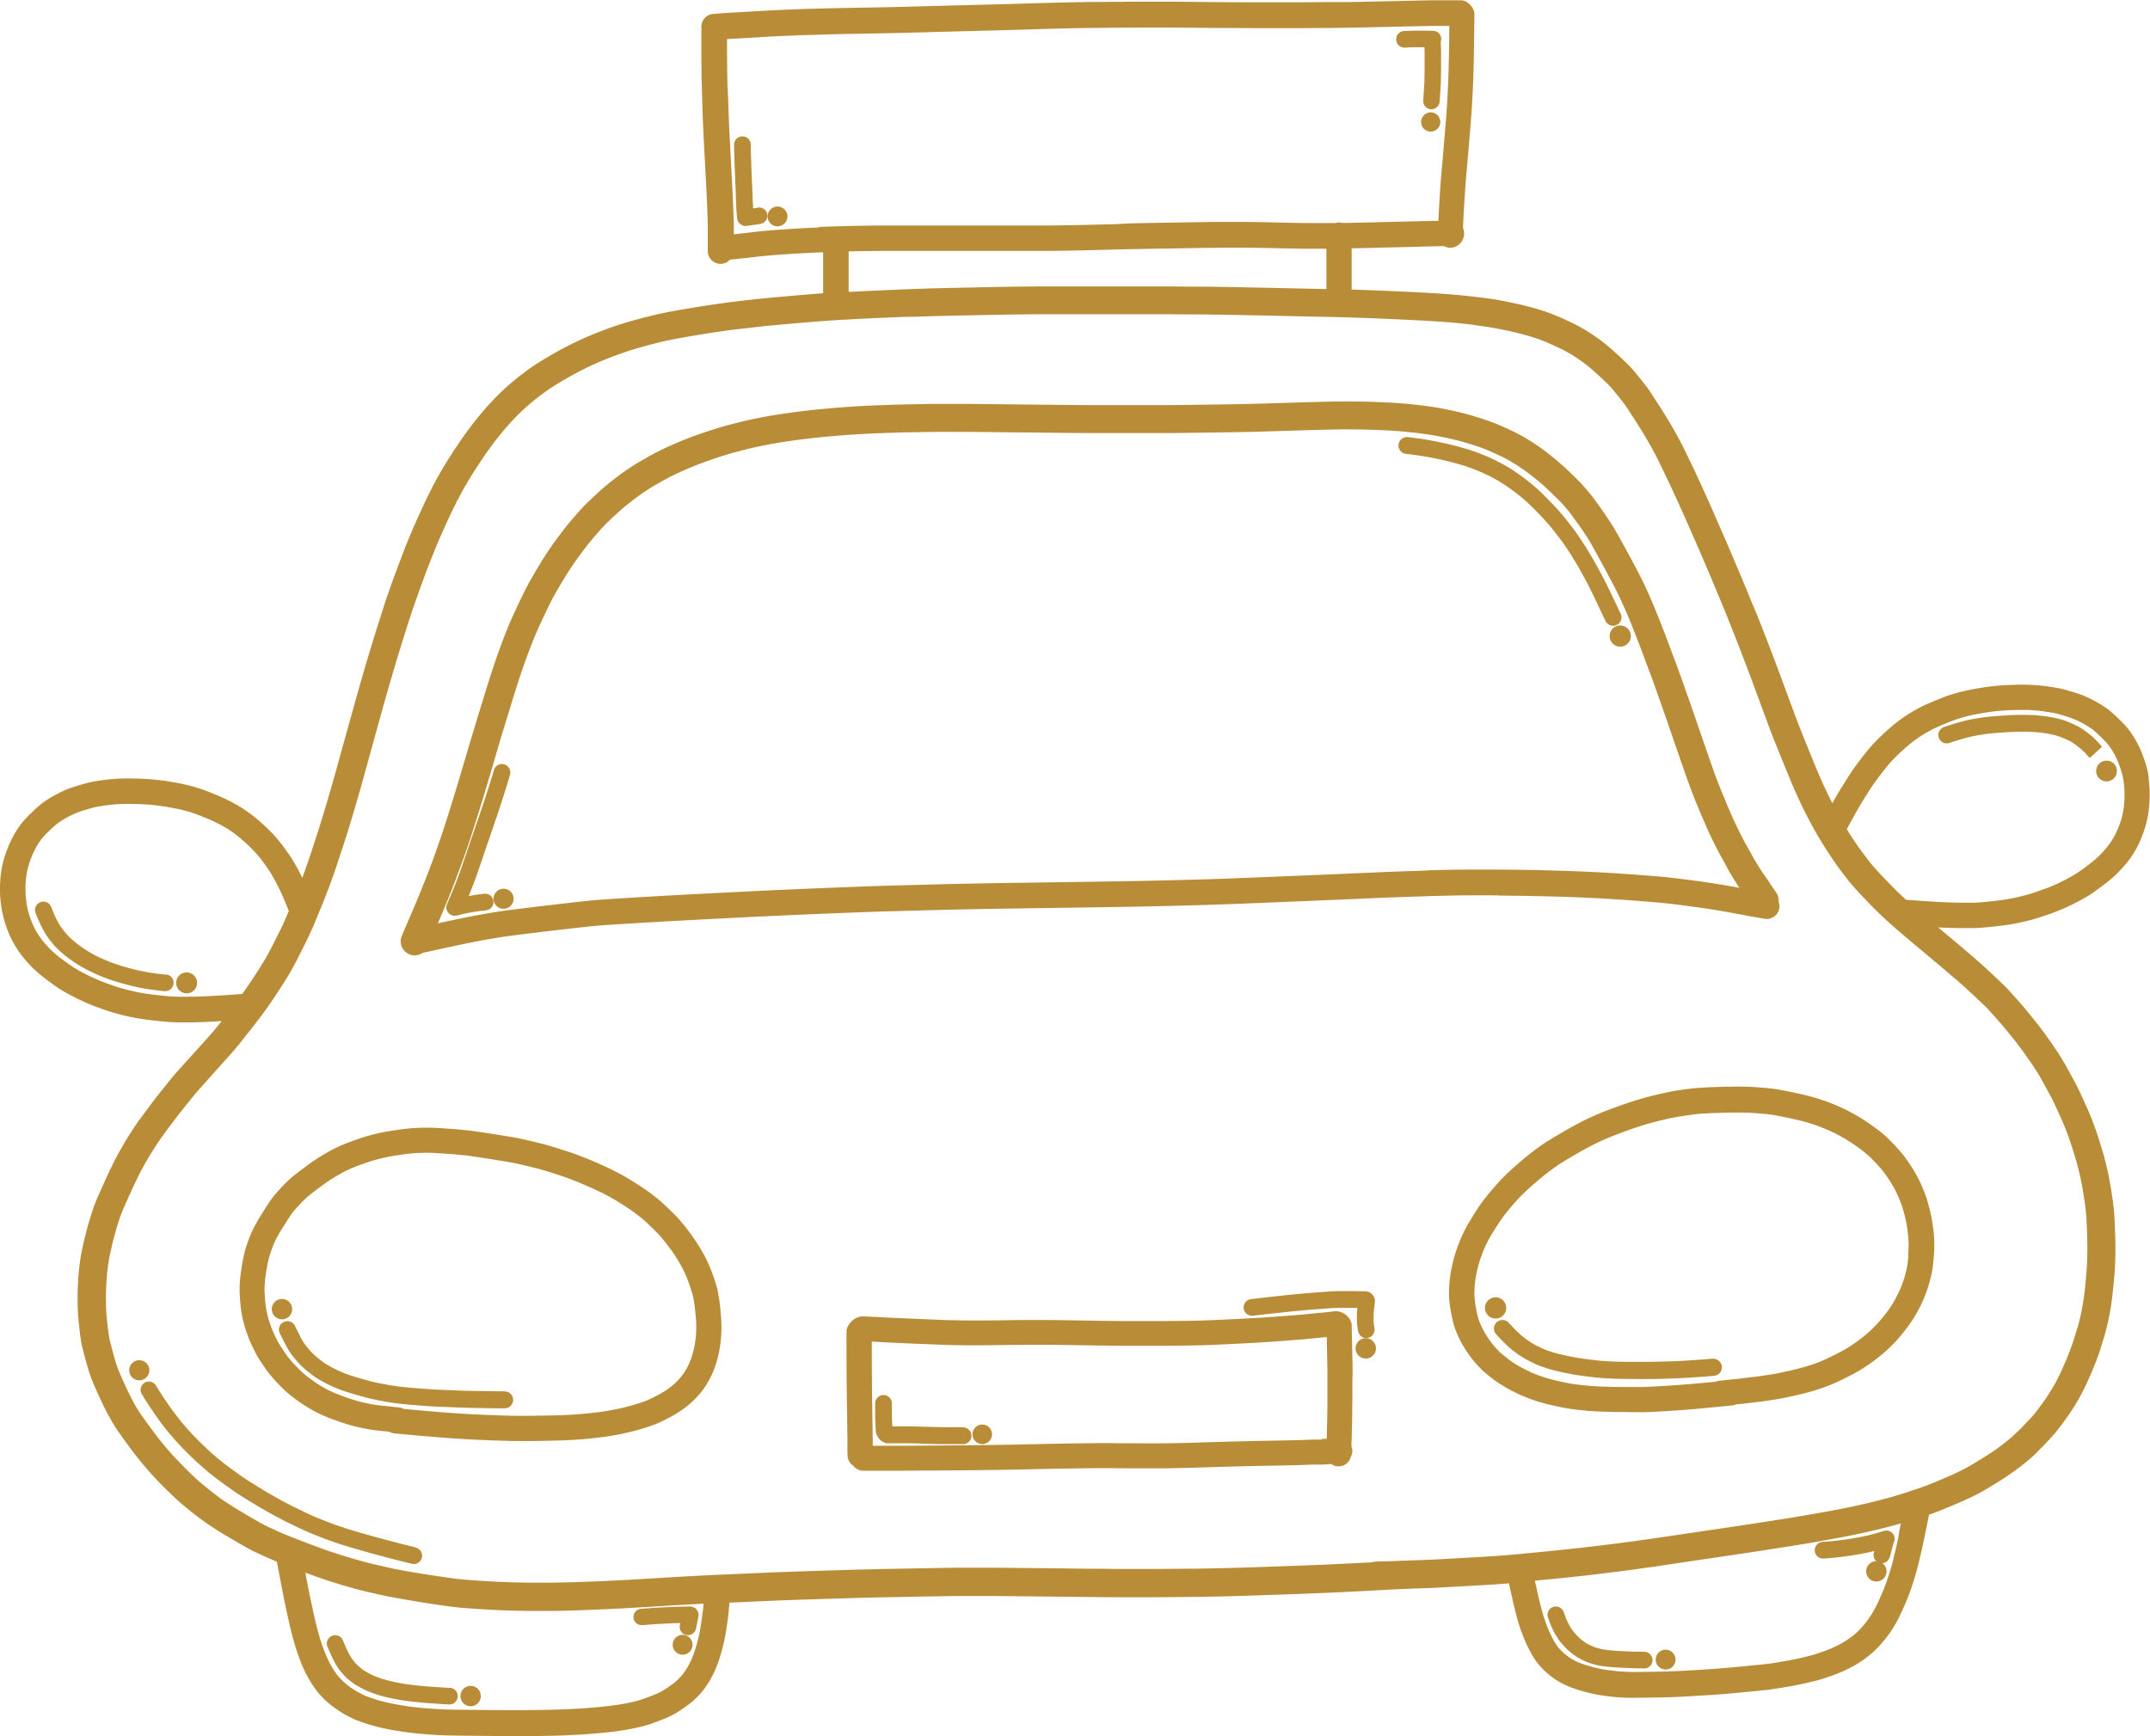 <?xml version="1.0" encoding="UTF-8"?> <svg xmlns="http://www.w3.org/2000/svg" xmlns:xlink="http://www.w3.org/1999/xlink" id="Group_217433" data-name="Group 217433" width="105.511" height="85.215" viewBox="0 0 105.511 85.215"><defs><clipPath id="clip-path"><rect id="Rectangle_170461" data-name="Rectangle 170461" width="105.511" height="85.215" fill="#b98d37"></rect></clipPath></defs><g id="Group_217433-2" data-name="Group 217433" clip-path="url(#clip-path)"><path id="Path_106675" data-name="Path 106675" d="M233.713,326.558q0-.277-.009-.616t-.021-.99q-.014-.642-.015-.728a.807.807,0,0,0-.84-.635l-.348.042-.44.041-.264.027-.346.034q-.233.022-.554.048l-.513.041-.467.034-.777.052c-.333.021-.832.048-1.485.079s-1.092.049-1.312.056-.543.012-.973.018-.979.01-1.642.009-1.116,0-1.355,0l-1.013-.014-.983-.016-.88-.013q-.556-.008-.859-.009t-.9,0q-.592,0-.844.008l-.577.009q-.329,0-.747.007c-.278,0-.6,0-.957-.005s-.611-.009-.757-.013l-2.233-.092-.553-.026c-.239-.011-.389-.019-.451-.023s-.135-.009-.21-.012l-.736-.034a.878.878,0,0,0-.775.694c0,.036-.005.084,0,.983q0,.88.007,1.472t.01,1q.006.408.011.7t.01.684c0,.3,0,.38.006.41s0,.126,0,.317v.04q0,.359.006.52a.62.62,0,0,0,.289.52.608.608,0,0,0,.482.238h0c.1,0,.231,0,.4,0s.361,0,.546,0h.1l.8,0,1.012-.008.584,0,1.058-.009,1.318-.012.819-.011.657-.011,1.5-.032q.527-.012,1.54-.028t1.366-.016q.357,0,.74.005t1.15.005c.505,0,.894,0,1.164,0s.537-.008.8-.014.53-.013.8-.021l.641-.02.9-.026,1.012-.026.75-.016,1.454-.028.433-.012.322-.012.213-.009c.057,0,.116,0,.171,0h.158l.126,0,.246-.015.191-.013a.611.611,0,0,0,.332.115h.026a.615.615,0,0,0,.6-.473.585.585,0,0,0,.031-.5c0-.024,0-.047,0-.072,0-.157.009-.291.012-.4l.012-.521q.009-.357.012-.589c0-.155,0-.385.006-.693s0-.569,0-.786Zm-1.517,3.33-.088,0h-.138c-.075,0-.147,0-.222,0l-.219.009-.311.012c-.129,0-.268.008-.416.011l-1.452.028-.755.016-1.017.026-.909.026-.636.02q-.4.013-.788.021t-.789.013c-.266,0-.648.005-1.149,0s-.879,0-1.135-.005-.513-.005-.756-.005-.7.006-1.385.016-1.2.019-1.549.028l-1.5.032-.651.011-.814.011-1.315.012-1.062.009-.58.005-1.011.008q-.624,0-.895,0l-.489,0c0-.026,0-.049,0-.077v-.04c0-.194,0-.284-.005-.331h0q0-.026-.005-.394-.005-.4-.01-.69t-.011-.7q-.006-.405-.01-1t-.007-1.468c0-.167,0-.3,0-.414l.219.01.175.01q.1.007.481.025l.555.026.573.026,1.68.067q.222.007.777.014t.979,0q.424,0,.759-.007l.581-.009q.247,0,.829-.008c.389,0,.682,0,.883,0s.482,0,.846.009l.878.013.985.016,1.02.013q.362,0,1.366,0h.133c.609,0,1.122,0,1.528-.009q.656-.01.989-.018c.231-.006.68-.025,1.336-.057s1.167-.058,1.507-.08l.784-.053.472-.035.521-.041q.329-.027.568-.05c.162-.015.285-.027.365-.036l.247-.025.294-.027,0,.106q.015.649.021.985t.009.6l0,.594q0,.319,0,.77t-.006.681q0,.228-.012.579l-.012.519c0,.049,0,.1,0,.16l-.04,0-.219.013" transform="translate(-167.334 -259.226)" fill="#b98d37"></path><path id="Path_106676" data-name="Path 106676" d="M381.255,275.038a7.492,7.492,0,0,0-.161-.852c-.071-.282-.131-.491-.184-.639s-.107-.286-.17-.434-.127-.288-.189-.411-.147-.275-.249-.443-.205-.327-.3-.462-.183-.251-.259-.344-.2-.237-.377-.423-.3-.311-.377-.384-.162-.144-.262-.226-.254-.2-.464-.349-.435-.3-.668-.437-.472-.267-.707-.379-.458-.207-.678-.292-.449-.163-.684-.236-.59-.161-1.059-.262-.795-.162-1-.189-.5-.054-.874-.083c-.4-.031-.941-.037-1.667-.019s-1.27.052-1.66.1-.722.1-1.021.164-.664.145-1.071.255-.869.258-1.363.437-.854.318-1.092.424-.449.2-.664.31-.521.271-.913.5-.677.4-.868.522-.395.271-.616.437-.475.373-.754.615-.5.446-.664.609-.339.353-.526.569-.352.417-.5.607-.313.437-.5.738-.324.529-.406.691-.147.3-.205.429-.134.327-.221.574a6.809,6.809,0,0,0-.234.85,6.231,6.231,0,0,0-.125.843,5.9,5.9,0,0,0-.013.649,5.69,5.69,0,0,0,.1.765,5.336,5.336,0,0,0,.171.72,5.033,5.033,0,0,0,.239.566,5.186,5.186,0,0,0,.415.7,5.09,5.09,0,0,0,.469.593c.138.146.232.241.3.3s.163.14.318.265.292.227.407.3.276.175.49.295.434.228.66.327.469.189.721.27.533.156.838.224.557.117.765.15.5.066.863.1.9.055,1.6.064c.4,0,.706.008.925.008.16,0,.272,0,.339,0q.217-.009.655-.031t.992-.062q.556-.039.912-.072l1.023-.1.678-.063a.624.624,0,0,0,.235-.063l.061,0,.029,0,.267-.03.249-.029.315-.039.229-.027c.035,0,.14-.018.317-.043l.492-.074c.176-.028.448-.083.829-.167s.685-.162.919-.232.409-.128.548-.177.286-.107.445-.172.4-.179.714-.336.558-.292.737-.406.313-.2.435-.291.258-.19.4-.306.261-.212.343-.286.2-.189.362-.353.335-.36.5-.57.3-.389.4-.541.194-.308.283-.47.175-.333.252-.505.144-.341.2-.507.114-.342.16-.514.084-.341.111-.5.051-.374.074-.656a7.182,7.182,0,0,0,.027-.74,7.106,7.106,0,0,0-.063-.737m-1.207,1.376c-.024.3-.046.464-.06.546-.021.119-.049.249-.086.387s-.081.28-.13.418-.1.277-.166.415-.132.278-.206.413-.152.264-.233.386-.19.269-.333.448a6.333,6.333,0,0,1-.419.475c-.176.179-.264.262-.306.3s-.129.113-.288.239c-.128.1-.246.192-.35.266s-.229.158-.379.253-.352.205-.627.344-.49.24-.626.3-.272.108-.392.151-.282.1-.49.158-.48.131-.828.209-.6.129-.751.153l-.478.072c-.141.021-.228.033-.262.037l-.255.03-.323.04-.226.027-.265.03q-.093.007-.262.025l-.38.042-.165.017a.621.621,0,0,0-.185.049l-1.014.094q-.346.031-.887.07t-.969.061q-.428.022-.64.031c-.075,0-.331.007-1.2,0-.657-.008-1.161-.028-1.5-.059s-.6-.061-.784-.089-.412-.074-.685-.135-.514-.126-.73-.195-.417-.144-.6-.226-.373-.173-.549-.271-.314-.181-.4-.24-.195-.14-.324-.243c-.173-.139-.238-.2-.263-.217s-.075-.07-.226-.231a4.643,4.643,0,0,1-.669-.979,3.888,3.888,0,0,1-.181-.425,4.066,4.066,0,0,1-.125-.542,4.478,4.478,0,0,1-.079-.593,4.653,4.653,0,0,1,.011-.512,4.909,4.909,0,0,1,.1-.67,5.584,5.584,0,0,1,.19-.694c.075-.213.137-.375.185-.483s.109-.235.177-.37.181-.324.348-.59.317-.485.441-.649.278-.352.446-.545.324-.363.466-.5.342-.325.6-.548.488-.412.685-.56.388-.284.556-.394.436-.272.8-.481.647-.363.843-.459.41-.2.621-.29.547-.224,1.011-.391.886-.3,1.263-.4.71-.182.986-.235.591-.1.944-.151.855-.076,1.528-.093q.386-.01.7-.01c.341,0,.621.008.837.025.357.027.629.053.809.076.118.015.37.057.9.172.426.091.747.17.953.234s.413.134.6.208.389.158.59.254.4.2.6.324.4.248.579.379c.23.165.343.253.4.3.081.067.152.127.211.182.031.028.112.107.31.318s.274.3.315.352c.061.076.133.172.215.287s.163.24.251.385.154.262.2.357.1.212.155.339.1.249.144.368c.027.074.074.225.148.52a6.246,6.246,0,0,1,.134.709,6.062,6.062,0,0,1,.053.607,5.9,5.9,0,0,1-.023.609" transform="translate(-286.397 -214.828)" fill="#b98d37"></path><path id="Path_106677" data-name="Path 106677" d="M82.591,286.286c-.041-.156-.1-.35-.176-.575s-.145-.411-.207-.556-.107-.248-.14-.317-.057-.119-.073-.151-.043-.086-.189-.342c-.107-.188-.235-.391-.38-.6s-.286-.4-.425-.574-.248-.3-.343-.409-.247-.26-.462-.467-.376-.353-.5-.457-.259-.208-.422-.331-.381-.271-.656-.447-.487-.3-.659-.4-.344-.183-.549-.286-.45-.217-.72-.334-.484-.206-.652-.272l-.376-.145c-.1-.036-.272-.1-.555-.189s-.5-.16-.679-.213-.325-.093-.434-.122l-.364-.09-.415-.1q-.212-.048-.379-.083c-.077-.016-.281-.054-1.158-.195-.65-.1-1.122-.172-1.4-.2s-.494-.049-.665-.061-.367-.027-.591-.04-.4-.022-.516-.025-.224,0-.312,0-.182,0-.276.007-.188.008-.27.013-.215.018-.4.038-.412.053-.711.1-.594.11-.864.178-.56.158-.858.264-.522.193-.685.264-.281.127-.371.171-.26.138-.5.278a9.441,9.441,0,0,0-.94.633c-.491.367-.65.5-.728.574-.114.1-.251.242-.409.409s-.282.307-.371.416a8.685,8.685,0,0,0-.52.771,9.051,9.051,0,0,0-.508.875c-.083.177-.156.351-.217.518s-.1.289-.131.382-.054.192-.084.316-.07.323-.114.587-.074.5-.089.7-.021.338-.021.44.007.268.024.509.038.433.064.593.051.287.079.4.055.225.084.325.073.232.132.395.1.274.138.354.083.182.156.332.133.265.184.355.139.228.27.422.2.3.226.332.064.083.217.266c.119.142.258.293.413.448s.26.255.33.317.138.117.229.19.2.156.341.255.272.189.4.266.254.153.381.221.27.138.427.208.358.149.606.239.478.166.68.224.385.1.548.137.272.055.358.071.169.03.234.04.159.021.29.035.234.025.329.033c.058,0,.126.013.206.023a.617.617,0,0,0,.259.082l.93.084q.747.069,1.4.119c.437.034.871.063,1.292.086s.852.042,1.283.056.763.024.991.027q.277,0,.55,0H73.3q.332,0,.794-.009t.739-.016q.281-.009.593-.027t.522-.035c.137-.012.272-.024.4-.038s.313-.033.536-.06.518-.074.855-.138.681-.147,1.008-.242.579-.178.758-.249a6.858,6.858,0,0,0,.662-.311,5.992,5.992,0,0,0,.651-.387,4.723,4.723,0,0,0,.429-.333,4.551,4.551,0,0,0,.325-.32c.1-.111.18-.2.239-.278s.116-.155.175-.244.138-.224.229-.394a4.787,4.787,0,0,0,.291-.708,5.544,5.544,0,0,0,.23-1.1,6.6,6.6,0,0,0-.006-1.468,7.729,7.729,0,0,0-.15-1.048m-1.074,2.368a4.4,4.4,0,0,1-.174.852,3.635,3.635,0,0,1-.211.522c-.087.164-.138.247-.165.287q-.064.1-.124.174c-.026.033-.077.095-.173.2a3.294,3.294,0,0,1-.236.232,3.631,3.631,0,0,1-.316.244,4.932,4.932,0,0,1-.517.305,5.737,5.737,0,0,1-.539.254c-.143.056-.363.128-.654.213s-.588.156-.891.214-.569.1-.773.125-.381.045-.51.058-.256.025-.386.036-.292.022-.488.033-.383.02-.561.025-.42.011-.72.016-.561.008-.778.009-.432,0-.652,0-.545-.013-.97-.027-.845-.032-1.257-.055-.837-.051-1.264-.084-.893-.073-1.385-.118l-.584-.053a.622.622,0,0,0-.256-.078l-.2-.016c-.147-.02-.268-.033-.362-.042l-.305-.031c-.109-.012-.19-.021-.241-.029s-.115-.019-.189-.033-.193-.037-.335-.067-.287-.066-.458-.115-.374-.116-.6-.2-.4-.151-.526-.207-.242-.113-.342-.167-.21-.118-.315-.183-.213-.138-.329-.221-.213-.156-.288-.215-.139-.113-.189-.157c-.027-.023-.1-.088-.269-.26-.129-.128-.242-.251-.338-.366s-.147-.175-.166-.2-.087-.127-.2-.292c-.146-.218-.2-.31-.221-.344s-.072-.131-.148-.286c-.062-.128-.107-.222-.133-.281s-.063-.156-.11-.286-.084-.239-.106-.314-.046-.167-.068-.261-.042-.2-.062-.323-.036-.282-.05-.482c-.019-.267-.022-.375-.021-.415s0-.154.018-.358c.012-.159.037-.353.075-.579.048-.287.079-.428.1-.5.025-.1.048-.189.069-.259.014-.045.043-.136.106-.308.049-.133.108-.274.176-.419a7.839,7.839,0,0,1,.432-.737c.3-.481.4-.616.434-.652.069-.085.174-.2.311-.347s.254-.263.346-.347c.05-.046.2-.17.63-.493a8.41,8.41,0,0,1,.813-.55c.292-.167.4-.226.444-.246q.113-.056.317-.146c.132-.058.334-.136.6-.23s.514-.171.748-.23.49-.112.759-.156.493-.077.649-.094.265-.028.337-.033.149-.008.235-.011.166,0,.245-.006.166,0,.266,0,.265.011.477.024.4.025.568.038.375.032.634.059.7.091,1.331.192c.826.133,1.044.172,1.1.184q.158.033.357.078l.4.094.346.086c.1.025.229.062.4.111s.383.116.64.2c.321.105.451.151.5.171l.362.139c.151.059.356.145.609.255s.469.21.656.3.363.186.512.267.34.2.585.354.441.29.581.395.271.208.373.292.245.216.434.4c.235.226.345.342.4.4.08.09.182.211.3.36s.244.316.37.5.234.353.323.511.137.242.155.277.037.076.067.138.067.147.117.265.107.274.174.472.117.362.151.489a7.826,7.826,0,0,1,.117.867,5.373,5.373,0,0,1,.009,1.19" transform="translate(-47.369 -222.952)" fill="#b98d37"></path><path id="Path_106678" data-name="Path 106678" d="M152.736,123.354c.953.007,1.744.019,2.35.036s1.04.03,1.292.039.653.027,1.207.055,1.15.066,1.781.114,1.1.086,1.4.115.693.076,1.194.143.882.12,1.139.16.5.079.722.119.435.078.625.114l.5.094q.212.039.836.148a.626.626,0,0,0,.695-.841.68.68,0,0,0-.115-.44l-.224-.326-.164-.252-.018-.026q-.126-.175-.209-.294c-.051-.072-.1-.149-.151-.228l-.168-.27c-.052-.084-.1-.161-.141-.232s-.087-.153-.142-.256-.137-.252-.225-.405c-.078-.135-.19-.347-.333-.63s-.277-.565-.4-.843-.226-.518-.3-.7-.138-.331-.191-.458-.115-.286-.194-.489-.162-.431-.25-.678-.2-.57-.332-.95-.27-.783-.414-1.2-.236-.687-.271-.788l-.158-.451q-.106-.3-.289-.818t-.263-.734c-.052-.14-.126-.341-.224-.6l-.285-.762q-.141-.377-.384-.992c-.162-.411-.3-.745-.411-1s-.2-.453-.283-.632-.195-.41-.327-.665-.295-.561-.5-.938-.376-.69-.515-.938-.278-.48-.4-.664-.281-.42-.492-.716c-.282-.4-.375-.516-.42-.572q-.1-.121-.232-.278c-.089-.1-.169-.2-.242-.276-.05-.054-.161-.17-.552-.551-.3-.288-.614-.568-.945-.831a10.294,10.294,0,0,0-.86-.626c-.232-.147-.4-.251-.52-.318s-.236-.131-.354-.191-.3-.144-.549-.257-.472-.205-.657-.274-.414-.145-.685-.229-.508-.151-.7-.2-.38-.09-.592-.136-.405-.085-.568-.114-.363-.06-.609-.094-.505-.065-.789-.093-.571-.052-.855-.07-.62-.033-1-.045-.71-.018-.982-.02-.528,0-.762,0l-.662.014-.751.019q-.435.012-.947.029l-1.267.039q-.753.021-1.014.026l-.515.009-.625.011-1.96.026-.691.006-.876,0-1.8,0-.917,0-1.087-.007-4.446-.046-.518-.005-.77,0q-.518,0-.9,0t-.811.012l-.666.012-.336.007-.756.026q-.67.024-.959.04t-.763.048c-.32.022-.744.057-1.26.105s-1.056.111-1.587.184-1.016.153-1.431.235-.8.167-1.146.254-.643.169-.9.246-.519.162-.795.256-.543.192-.792.289-.548.223-.881.373-.681.324-1,.507-.531.3-.643.374-.248.16-.425.279-.411.292-.692.512-.572.469-.861.741-.5.474-.633.621-.307.341-.533.607-.49.606-.778,1-.57.826-.832,1.267-.439.749-.545.952-.262.52-.466.952-.358.776-.457,1.018-.194.486-.292.748-.175.471-.232.631-.123.354-.2.586-.148.45-.214.657-.137.435-.216.692-.145.472-.2.653l-.159.516q-.075.244-.282.933t-.406,1.368q-.2.677-.375,1.253t-.4,1.292c-.152.476-.268.833-.346,1.062s-.18.516-.3.853-.232.629-.323.866-.212.543-.367.923-.328.79-.518,1.232c-.242.562-.3.7-.318.747l-.077.182a.685.685,0,0,0,1.019.833l.264-.058.669-.146.8-.172c.32-.068.642-.134.959-.195s.668-.122,1.069-.187,1.239-.172,2.506-.321,2.057-.236,2.347-.259.858-.061,1.678-.11,1.451-.086,1.864-.109l.945-.051,1.1-.057,1.633-.083q.851-.044,1.86-.089t2.137-.091l1.674-.066.88-.032q.334-.011,1.747-.048l1.7-.045,1.09-.023,1.394-.026,1.778-.025,2.8-.041q1.6-.024,2.4-.04t1.508-.034l1.272-.033q.568-.016,1.47-.049l1.765-.069,2.035-.084,1.866-.079,1.5-.065q.8-.035,1.507-.059l1.078-.036q.367-.012,1.229-.031c.568-.012,1.341-.015,2.3-.008m-3.567-1.219-1.081.036q-.713.025-1.518.06l-1.5.065-1.863.079-2.034.084-1.761.069q-.894.033-1.457.048l-1.27.034q-.7.018-1.5.033t-2.4.04l-2.793.041-1.781.025q-.59.01-1.4.026l-1.1.023-1.7.045q-1.419.037-1.755.048l-.885.032-1.679.066q-1.13.046-2.142.091t-1.868.089l-1.633.083-1.1.057-.945.051q-.624.034-1.872.109c-.828.05-1.4.088-1.7.112s-1.091.111-2.392.264-2.143.26-2.562.329-.784.132-1.1.193-.657.13-.985.2l-.73.157c.155-.364.3-.709.429-1.026.159-.389.286-.709.379-.952s.2-.537.329-.883.231-.64.314-.882.2-.6.355-1.089.29-.921.408-1.309.244-.809.378-1.264.268-.906.4-1.362.229-.763.279-.924.1-.332.158-.512.124-.4.2-.656.149-.48.212-.681.132-.412.207-.635.139-.412.193-.563.128-.355.223-.607.187-.489.278-.711.232-.537.427-.951.342-.715.438-.9.266-.479.511-.89.5-.8.763-1.161.508-.679.713-.92.376-.436.492-.561.3-.308.566-.554.518-.465.768-.661.46-.351.615-.456.291-.194.39-.257c.063-.04.216-.131.585-.34.286-.162.585-.313.889-.449s.588-.256.818-.346.48-.18.739-.269.51-.17.746-.241.517-.148.838-.23.68-.161,1.073-.238.847-.152,1.356-.222,1.023-.13,1.525-.177.917-.082,1.225-.1.56-.037.748-.047.5-.023.93-.039l.742-.025.326-.007.666-.012q.42-.007.8-.011t.89,0l.76,0,.51.005,4.454.046,1.09.007.921,0,1.8,0,.883,0,.7-.006,1.964-.026.632-.011.509-.009q.265,0,1.031-.026l1.274-.039.939-.029.744-.019.658-.014q.337-.006.728,0c.26,0,.579.008.947.019s.691.026.959.043.537.039.8.066.516.056.738.087.414.06.559.086.318.06.515.1.384.086.556.128.37.1.62.176.452.144.612.2.346.137.571.239.394.18.492.23.2.1.294.158.255.152.465.286a8.9,8.9,0,0,1,.74.54c.3.235.578.484.842.74.356.346.464.458.5.492.063.07.135.151.214.243s.147.174.2.245c.03.037.119.154.374.51.2.274.348.5.455.661s.224.362.355.6.3.547.5.916.362.675.488.918.222.437.3.6.172.382.278.619.234.55.389.944.283.723.375.968l.285.762q.145.387.222.595t.257.717l.288.814.159.453q.053.15.268.777t.415,1.207q.2.576.335.96c.092.259.18.5.263.714s.152.39.206.519.117.283.193.465.18.422.309.717.278.608.432.912.276.534.366.69q.119.208.2.369c.065.122.122.224.169.3s.1.168.16.264l.17.273c.039.062.078.119.117.177-.161-.03-.329-.061-.513-.093q-.351-.061-.747-.123c-.265-.041-.658-.1-1.166-.164-.523-.07-.928-.118-1.238-.148s-.791-.07-1.426-.117-1.251-.087-1.812-.116-.972-.047-1.227-.056-.687-.022-1.3-.04-1.415-.03-2.377-.036-1.752,0-2.332.008-1,.023-1.243.031" transform="translate(-79.192 -79.394)" fill="#b98d37"></path><path id="Path_106679" data-name="Path 106679" d="M105.452,38.183c-.017-.12-.037-.235-.061-.344s-.055-.225-.092-.347-.08-.246-.13-.382-.106-.27-.162-.392-.119-.245-.182-.357-.121-.205-.18-.295-.123-.18-.182-.258a3.539,3.539,0,0,0-.235-.27c-.086-.091-.189-.193-.3-.3s-.21-.2-.289-.267-.171-.145-.252-.2-.172-.118-.294-.194-.26-.153-.406-.228-.27-.133-.377-.178-.2-.081-.3-.116-.2-.067-.322-.1-.225-.068-.315-.093-.177-.047-.24-.061-.143-.029-.24-.046-.2-.033-.324-.052-.26-.036-.393-.049-.266-.024-.4-.032-.291-.013-.455-.014-.334,0-.521.007-.36.014-.519.024-.313.023-.451.038-.27.032-.407.052-.272.042-.408.066-.251.045-.348.065-.2.042-.3.065-.186.046-.275.07-.2.058-.34.1-.272.09-.4.141-.274.107-.441.177-.32.137-.459.2-.267.131-.377.193-.185.1-.253.143-.139.083-.192.117-.122.08-.21.141-.2.141-.319.234-.233.185-.336.275-.21.187-.332.3-.233.222-.332.322-.192.2-.27.287-.154.179-.235.278-.162.2-.249.316l-.2.266c-.057.076-.1.137-.14.189l-.136.2q-.09.132-.172.261t-.184.292q-.1.167-.187.3c-.056.093-.116.192-.178.3l-.145.251-.082.147-.064-.124c-.1-.206-.194-.39-.267-.547s-.141-.308-.2-.438-.119-.271-.183-.424-.134-.317-.206-.492-.148-.362-.228-.559l-.424-1.057q-.108-.271-.16-.408t-.151-.405q-.1-.27-.248-.672l-.291-.789q-.143-.387-.282-.757l-.258-.685q-.12-.315-.22-.575t-.216-.555q-.116-.3-.248-.628T86,29.649q-.132-.327-.265-.648t-.265-.636l-.438-1.039q-.11-.259-.23-.538t-.249-.576l-.269-.614L84,24.946q-.149-.336-.286-.64l-.262-.577q-.125-.273-.237-.513t-.263-.553q-.15-.311-.278-.573t-.221-.436q-.086-.162-.269-.488c-.124-.221-.244-.427-.357-.613s-.244-.394-.392-.624-.26-.4-.347-.537-.159-.241-.2-.3-.11-.15-.389-.5c-.213-.266-.361-.444-.454-.545s-.257-.261-.51-.5-.47-.428-.668-.592-.4-.318-.594-.45-.371-.246-.542-.346-.323-.181-.471-.256-.3-.147-.479-.228-.333-.148-.474-.206-.3-.118-.467-.174-.341-.11-.532-.165-.371-.1-.533-.141-.337-.078-.529-.119-.366-.076-.524-.106-.3-.056-.431-.077-.279-.042-.455-.063l-.463-.056-.454-.051c-.168-.018-.359-.037-.57-.054s-.441-.035-.694-.052-.488-.031-.708-.043l-.567-.03-.489-.023-1.057-.047-.72-.029-.714-.025-.067,0c0-.114,0-.159,0-.177V13.67c0-.09,0-.211,0-.363s0-.32,0-.518c0-.169,0-.372,0-.6l.555-.012,2.69-.065L69.9,12.1l.576-.012.365-.007h.036a.606.606,0,0,0,.276.082h.026A.7.7,0,0,0,71.8,11.2c0-.018,0-.036,0-.049,0-.06,0-.128.006-.2s.007-.155.011-.23l.01-.192q0-.075.017-.324T71.89,9.5q.029-.453.049-.68l.079-.908q.029-.33.054-.619l.1-1.219c.012-.142.02-.246.025-.314l.02-.287c.009-.129.017-.259.025-.393s.016-.286.025-.464.018-.367.025-.562.015-.4.021-.611.012-.423.015-.632.007-.391.009-.546,0-.319.007-.49l.011-.89c0-.109,0-.168,0-.179a.609.609,0,0,0-.188-.44.635.635,0,0,0-.486-.252l-.111,0-.227,0c-.061,0-.138,0-.229,0h-.26l-.409,0q-.289,0-.79.012t-1.27.028l-.921.021-.448.01q-.291.007-.887.017L65.206.1,63.97.112c-.6,0-1.477,0-2.593,0S59.569.1,59.332.1L58.44.09,57.55.082q-.352,0-1.129,0T54.582.09L53.328.1l-.563.009-.813.018L50.706.162,49.616.194l-.592.017-1.147.03L46.825.267l-2,.054q-.889.024-1.243.031l-2,.037q-.6.011-1.239.028l-.9.025-.514.019-.448.018c-.133.005-.319.014-.558.027s-.469.025-.691.038l-.713.042-.564.03-.3.017L35.01.682a.638.638,0,0,0-.591.682.665.665,0,0,0,.014.08.621.621,0,0,0-.013.1c0,.005,0,.057,0,.155v.367q0,.245,0,.573t.007.738q0,.413.014.844t.025.879q.015.448.027.778t.022.544q.01.211.023.456l.1,1.879q.02.4.034.693t.026.564c.008.181.014.328.018.439s.007.217.01.324.005.231.007.373,0,.253,0,.328,0,.155,0,.245,0,.295,0,.6a.629.629,0,0,0,.629.628h0a.625.625,0,0,0,.462-.206c.121-.011.252-.025.4-.04l.33-.036.341-.039.377-.044q.132-.016.471-.045t.736-.057l.551-.036.325-.018.4-.021.477-.021.164-.006V12.6q0,.555,0,.822v.4c0,.081,0,.158,0,.232l0,.2c0,.036,0,.084,0,.141h-.013c-.2.014-.418.031-.656.051l-.773.065-.89.079q-.478.044-.931.091t-.881.1q-.429.051-.833.107t-.784.115c-.25.039-.483.077-.7.112s-.413.068-.591.1-.343.061-.487.088-.3.059-.462.094-.358.082-.587.139-.458.119-.7.185-.455.131-.649.193-.411.135-.637.218-.44.165-.64.246-.409.17-.612.262-.407.189-.6.287-.373.191-.526.275-.316.177-.49.279-.328.195-.464.28-.284.182-.43.283-.336.242-.564.419-.453.366-.667.56-.407.38-.576.557-.309.33-.435.475-.254.3-.394.469-.287.363-.435.563-.3.418-.459.649-.3.443-.424.639-.24.38-.339.547-.189.325-.279.486-.176.321-.259.48-.176.345-.278.555-.209.44-.327.7-.231.51-.337.755-.206.486-.3.719-.184.463-.275.7-.18.472-.268.712-.169.46-.242.665-.14.4-.2.568-.126.375-.2.609-.159.494-.251.786-.185.589-.277.89-.173.568-.242.8-.129.436-.181.614-.106.365-.162.564-.116.408-.178.629-.127.452-.194.694L16.773,36.8q-.045.167-.121.443t-.168.607q-.091.328-.177.627l-.283.971q-.069.234-.142.474t-.149.484c-.051.163-.1.328-.157.5s-.108.335-.164.506l-.16.482q-.075.224-.173.511t-.187.531c-.017.048-.036.1-.056.151-.044-.09-.1-.191-.157-.308-.1-.2-.186-.346-.249-.451s-.109-.181-.144-.236-.082-.125-.274-.393c-.147-.206-.29-.39-.425-.549a7.6,7.6,0,0,0-.558-.575c-.233-.22-.425-.387-.585-.511s-.272-.205-.364-.268-.163-.11-.229-.152c-.047-.03-.142-.088-.415-.24a8.2,8.2,0,0,0-.829-.389c-.339-.141-.594-.238-.78-.3s-.312-.1-.4-.12-.194-.051-.319-.081-.329-.07-.6-.119-.545-.088-.815-.117-.6-.05-.97-.061-.7-.009-.975.007-.542.044-.8.082-.438.07-.563.1-.308.078-.556.154-.441.143-.579.2-.277.123-.422.2-.283.152-.406.228-.23.148-.326.218a5.546,5.546,0,0,0-.509.447,5.282,5.282,0,0,0-.54.573,4.835,4.835,0,0,0-.361.552,5.084,5.084,0,0,0-.344.748,4.795,4.795,0,0,0-.325,1.448,5.831,5.831,0,0,0-.007.826,5.637,5.637,0,0,0,.1.763,5.634,5.634,0,0,0,.438,1.3,5.069,5.069,0,0,0,.278.495,5.219,5.219,0,0,0,.354.483,6.244,6.244,0,0,0,.452.493,6.991,6.991,0,0,0,.687.575c.285.215.5.368.665.468s.338.2.536.3.362.185.5.249.28.126.425.186.328.128.554.207.406.138.552.181.3.084.465.126.364.085.591.13.551.092.963.137.681.071.844.079.35.011.578.012h.024c.216,0,.414,0,.6-.007s.335-.009.444-.014.268-.013.477-.025l.342-.019-.195.245c-.1.122-.167.207-.206.252l-.187.212L8.744,52.545l-.146.164c-.025.029-.109.131-.254.308s-.264.325-.376.465-.226.285-.335.427-.229.3-.367.485-.253.34-.346.466-.18.25-.254.357-.16.24-.263.4-.195.31-.277.448-.168.287-.262.453-.194.353-.284.537-.164.334-.228.471-.131.281-.2.435-.132.29-.187.413-.115.258-.177.4-.124.3-.169.421-.094.274-.157.471-.114.371-.158.531-.086.325-.131.507-.081.337-.111.47-.057.271-.081.4-.046.281-.069.457-.041.346-.054.506-.024.334-.033.532-.016.387-.018.567,0,.39.011.623.029.5.061.793.055.491.075.62.036.222.049.292.036.165.068.293.069.267.12.456.1.366.146.516.092.29.133.4.1.251.174.425.16.36.265.587.21.442.307.631.2.368.288.523.2.325.322.5.219.311.311.438.193.263.3.408.222.291.334.432.225.277.337.41.227.264.342.391.256.276.428.453.353.356.54.535.367.343.522.474.289.242.418.346.28.22.447.345.335.244.5.353.335.22.51.328.377.228.614.366.429.25.579.335.276.154.342.187.161.078.284.136l.434.2c.162.073.337.148.519.222l.03.156.154.808q.079.414.145.749t.194.922c.087.4.163.722.231.981s.13.478.185.65.123.363.2.571.155.381.223.524.159.31.264.485.2.313.278.424a4.187,4.187,0,0,0,.285.341,4.124,4.124,0,0,0,.359.343,5.123,5.123,0,0,0,.468.347,5,5,0,0,0,.51.3c.146.074.263.129.357.169.067.028.2.078.616.214a9.348,9.348,0,0,0,1.247.291c.492.086.97.147,1.422.183s.771.055.991.064.846.018,1.913.029c.638.006,1.175.01,1.623.01.3,0,.562,0,.784,0q.826-.01,1.181-.02t.827-.033c.314-.015.677-.038,1.081-.07s.788-.073,1.129-.12.644-.1.89-.153.441-.1.586-.146.356-.119.63-.226a6.613,6.613,0,0,0,.615-.268,5.114,5.114,0,0,0,.515-.322c.27-.186.362-.259.414-.3.068-.058.148-.132.247-.23s.173-.175.229-.239.125-.155.209-.274.138-.2.173-.257c.025-.041.071-.118.175-.317a5.15,5.15,0,0,0,.248-.566,7.379,7.379,0,0,0,.228-.727c.069-.261.122-.5.158-.706s.061-.369.08-.506.029-.206.033-.234.014-.11.028-.234.026-.253.04-.412c.006-.065.012-.127.018-.191l2.008-.089.412-.017,1.324-.047.565-.018,1.638-.05.587-.017.706-.017,2.773-.053.6-.01.5-.007.345,0h.91l.586,0,2.1.019.548.007,2.034.023.683.007.63.005.6,0c.4,0,.778,0,1.2,0l1.6-.012.617-.007.773-.013q.413-.008.772-.018l.614-.017.531-.017,1.816-.062.53-.019.641-.025.566-.023.514-.023.53-.025.62-.031.785-.042.986-.054q.249-.007.461-.018l.463-.02.486-.016q.3-.008.669-.028l1.282-.07.63-.035.611-.036q.333-.02.584-.039l.42-.033.019.086q.1.455.182.813t.146.6c.042.163.085.316.128.461s.109.334.193.557a6.611,6.611,0,0,0,.287.656c.105.208.18.346.235.433s.1.161.16.237a3.348,3.348,0,0,0,.258.305,3.871,3.871,0,0,0,.315.3,4.076,4.076,0,0,0,.336.253,4.312,4.312,0,0,0,.447.261,5.2,5.2,0,0,0,.84.309,7.1,7.1,0,0,0,1.084.24c.336.046.583.074.755.084s.305.018.425.021c.036,0,.1,0,.227,0,.147,0,.384,0,.775-.006.553-.006.969-.016,1.272-.028s.585-.027.856-.043l.611-.037.645-.042c.3-.02.782-.063,1.435-.126s1.048-.1,1.173-.12.358-.052.711-.112.644-.114.883-.166.425-.1.569-.132.275-.073.385-.105.274-.088.483-.163.359-.134.463-.178.22-.1.359-.168.274-.143.4-.217.231-.144.329-.214.156-.111.19-.137.073-.058.132-.106.133-.114.215-.191.145-.137.188-.182.117-.126.225-.25.216-.263.32-.408.21-.313.32-.5a8.7,8.7,0,0,0,.408-.834c.157-.356.28-.668.366-.927s.144-.439.181-.565.076-.267.117-.422.078-.306.113-.456l.095-.411q.047-.2.079-.36l.071-.34q.041-.194.08-.39c.025-.127.047-.234.066-.323s.039-.193.065-.325c.168-.059.342-.123.519-.193.223-.087.462-.185.708-.291s.457-.2.638-.282.341-.159.464-.222.277-.148.456-.253.369-.22.594-.36.429-.273.608-.4.38-.27.58-.426.359-.289.475-.394.213-.2.311-.3.2-.2.323-.33.219-.231.3-.32.168-.187.241-.274.2-.252.379-.494.344-.48.483-.7.263-.431.367-.625.2-.378.279-.554.164-.363.259-.585.179-.432.253-.631.144-.4.2-.585.1-.33.141-.459.075-.261.108-.385.065-.261.1-.417.073-.352.112-.573.074-.465.1-.706.055-.519.084-.836.049-.661.058-.99.011-.663,0-.995-.02-.607-.031-.844-.027-.445-.043-.6-.036-.321-.062-.5-.055-.366-.089-.568-.073-.4-.113-.6-.085-.391-.131-.576-.1-.4-.167-.613-.136-.451-.218-.7-.17-.5-.263-.744-.191-.478-.293-.7-.182-.4-.251-.553-.139-.294-.2-.418-.172-.33-.332-.624-.258-.471-.293-.532-.1-.164-.182-.3-.179-.282-.288-.445-.239-.349-.393-.562-.28-.384-.38-.514-.221-.281-.367-.462-.278-.34-.391-.473-.232-.27-.36-.413-.228-.256-.307-.343-.147-.162-.185-.2-.112-.112-.224-.218l-.419-.4q-.264-.248-.511-.471t-.478-.421l-.453-.388-.457-.388-.435-.366-.375-.313.133.007.242.011.335.01.367.007h.322l.313,0q.147,0,.264-.009t.34-.026q.205-.019.5-.052t.54-.067c.162-.023.3-.047.425-.07s.217-.044.315-.066.21-.048.332-.078.246-.064.357-.1.209-.063.3-.094.19-.063.3-.1.21-.074.3-.108.194-.075.3-.119.22-.093.324-.142.2-.093.283-.135.171-.086.27-.138.192-.1.28-.151.176-.1.257-.151.179-.116.294-.2.231-.166.369-.27.271-.208.382-.3.219-.189.306-.275.161-.163.238-.245.161-.182.26-.3a4.5,4.5,0,0,0,.309-.428,4.574,4.574,0,0,0,.25-.437c.064-.13.116-.243.157-.346s.081-.206.12-.319.075-.229.107-.345.059-.231.082-.344.043-.239.059-.366.028-.257.036-.4.012-.28.011-.416-.007-.275-.018-.411-.025-.258-.041-.374M41.646,14.27l0-.2q0-.118,0-.251v-.393q0-.269,0-.827v-.26h.028l.429-.01.6-.009c.29,0,.573-.006.85-.006h.62l1.666,0h4.067l.927,0,.612,0,.562-.006.465-.007.4-.007.412-.009.453-.011,1.109-.029.681-.015.605-.012,2.815-.047.577-.008.527-.005.442,0h.281l.473,0,.522.006.62.012.512.012.525.011.6.01q.3,0,.63,0l.438,0c0,.222,0,.416,0,.58,0,.2,0,.38,0,.53s0,.267,0,.356v.359c0,.026,0,.069,0,.154l-2.8-.06-.57-.012-.794-.016-.845-.015-.64-.01-.457-.005-.467,0-1.208-.01-.736,0-.817,0-4.368,0-.477,0-.646.006-.59.007-.576.009-2.778.057-.469.012-.4.012-.5.018-.636.025-.725.03-.832.037q-.445.02-.9.045l-.208.011c0-.013,0-.026,0-.037m-1.458-3.128-.486.022-.411.021-.33.019-.561.037q-.407.027-.763.059t-.5.049l-.378.044-.334.039-.328.036-.093.01v-.014c0-.078,0-.191,0-.337s0-.275-.008-.383-.006-.225-.011-.342-.011-.262-.019-.447-.017-.373-.027-.569-.021-.428-.034-.7l-.1-1.881q-.013-.241-.023-.45t-.022-.532q-.013-.327-.027-.771T35.7,4.188q-.01-.423-.014-.83t-.007-.734q0-.323,0-.565V1.913l.069,0,.272-.015q.184-.008.576-.031l.717-.043q.326-.02.678-.038c.234-.012.415-.021.546-.026l.446-.018.506-.019.888-.025Q41,1.676,41.6,1.666l2-.037q.357-.007,1.252-.031l2-.054,1.05-.027,1.147-.03.6-.017,1.089-.032L51.982,1.4l.806-.017.557-.009,1.249-.012q1.057-.009,1.828-.01t1.12,0l.885.008.892.009q.357,0,2.053.011c1.119,0,1.995.006,2.6,0l1.242-.007.937-.013q.6-.01.9-.017l.441-.01.928-.021q.769-.018,1.263-.028t.775-.012l.411,0h.258l-.012.965q0,.231-.009.541t-.015.619q-.009.312-.021.6c-.007.191-.016.373-.024.547s-.018.329-.025.458-.015.255-.024.378l-.02.283c0,.063-.013.164-.024.3l-.1,1.216q-.025.288-.053.616l-.08.91q-.02.235-.051.707t-.044.721c-.009.17-.015.28-.017.329l-.01.189c0,.061-.006.125-.009.189l-.133,0-.59.012-.321.008-2.692.065-.807.018-.182,0a.565.565,0,0,0-.325.005l-.24,0c-.213,0-.429,0-.641,0s-.419,0-.615,0l-.592-.01-.516-.011-.515-.013-.629-.012-.532-.007h-.771l-.443,0-.533,0-.583.008-2.815.047-.609.012L54.817,11l-1.111.029-.447.011-.412.009-.389.007-.464.007-.554.006-.606,0-.922,0H46.426l-2.242,0h-.626q-.422,0-.864.006l-.608.009-.429.01-.486.012-.476.015-.507.019M10.462,48.881c-.2.012-.353.019-.458.024s-.245.009-.422.013-.378.006-.587.006-.383,0-.519-.01c-.093,0-.3-.021-.768-.073-.372-.041-.66-.082-.858-.121s-.385-.08-.531-.117-.287-.074-.415-.112-.293-.091-.492-.162-.365-.131-.489-.183-.253-.108-.377-.164-.273-.132-.449-.223-.325-.176-.457-.258-.32-.215-.57-.4a5.864,5.864,0,0,1-.563-.469,5.022,5.022,0,0,1-.362-.394,3.959,3.959,0,0,1-.269-.366,3.787,3.787,0,0,1-.209-.372,4.165,4.165,0,0,1-.19-.464,4.081,4.081,0,0,1-.145-.527,4.4,4.4,0,0,1-.073-.592,4.569,4.569,0,0,1,.005-.649,4.221,4.221,0,0,1,.077-.552,4.3,4.3,0,0,1,.173-.561,3.87,3.87,0,0,1,.258-.564,3.672,3.672,0,0,1,.266-.409,4.049,4.049,0,0,1,.409-.428,4.994,4.994,0,0,1,.387-.345c.071-.052.155-.108.249-.166s.2-.118.318-.178.226-.111.332-.155c.068-.029.2-.08.464-.16s.393-.114.456-.128.2-.04.48-.082c.218-.032.449-.056.685-.07s.527-.016.865-.005.633.028.871.054.489.062.733.105c.3.054.456.087.528.1.111.027.206.051.285.072s.2.057.353.106.376.133.675.258a7.12,7.12,0,0,1,.7.328c.235.13.319.181.347.2q.087.056.2.133c.071.048.173.124.3.225s.29.241.49.43a6.433,6.433,0,0,1,.465.478c.112.132.234.288.36.465.177.248.223.317.235.336.031.048.073.118.126.207s.123.217.215.393.162.316.209.419.087.191.109.241.054.126.1.229.087.213.131.325l.057.146c-.038.092-.075.178-.107.253q-.114.268-.175.4t-.161.333q-.1.2-.239.478t-.234.455q-.089.172-.162.3c-.048.086-.093.164-.136.235s-.1.156-.161.26-.161.252-.273.425-.215.329-.318.481-.2.289-.294.421l-.024.032-.108.007-.493.035q-.3.022-.411.028ZM34.481,79.123c-.011.1-.018.161-.021.187s-.016.112-.035.249-.041.278-.072.457-.076.376-.136.6a6.148,6.148,0,0,1-.188.6,3.911,3.911,0,0,1-.185.426c-.085.163-.118.22-.129.237-.027.043-.07.107-.13.192-.077.109-.117.158-.131.175s-.068.075-.161.166c-.073.072-.133.128-.177.166-.01.009-.074.06-.316.228a3.945,3.945,0,0,1-.382.241c-.062.033-.2.1-.489.21s-.452.169-.53.192c-.113.034-.279.075-.5.123s-.479.093-.79.135-.673.081-1.057.112-.739.054-1.04.068-.571.025-.8.031-.62.013-1.162.02-1.335.005-2.378-.005S22,83.915,21.8,83.907s-.523-.029-.944-.061-.849-.089-1.3-.168a8.227,8.227,0,0,1-1.074-.248c-.389-.126-.491-.166-.512-.175-.046-.019-.132-.058-.281-.134a3.757,3.757,0,0,1-.378-.224,3.869,3.869,0,0,1-.349-.258,2.839,2.839,0,0,1-.249-.237,2.811,2.811,0,0,1-.2-.234c-.057-.077-.128-.186-.212-.325s-.152-.264-.2-.373-.118-.264-.188-.442-.131-.348-.177-.494-.1-.347-.166-.587-.136-.55-.218-.928-.145-.681-.189-.9-.091-.467-.144-.74l-.035-.187.163.06q.237.087.557.2c.216.076.438.15.661.219s.431.133.629.19.39.111.569.158.374.095.585.144.407.094.59.133.349.073.5.1.3.056.466.086.344.06.532.09l.6.1.579.088q.267.04.594.084c.229.031.423.054.592.069s.36.029.6.046.5.032.808.05.588.03.836.038.454.014.622.017.342.006.515.008l.439,0h.1c.186,0,.379,0,.576,0s.4-.006.612-.011l.646-.018L29,79.016l.632-.025.611-.029.592-.032,1.534-.09.523-.033.707-.042.727-.039.2-.01,0,.019q-.02.224-.038.387m58.671-3.652c-.02.1-.044.208-.073.333l-.094.409q-.048.208-.1.419t-.108.387q-.051.175-.167.523c-.074.222-.182.5-.323.816a7.637,7.637,0,0,1-.345.709c-.091.158-.178.294-.257.405s-.163.218-.245.313-.146.167-.179.2-.079.079-.141.137-.111.1-.156.138l-.1.077-.153.109c-.074.052-.159.108-.253.164s-.2.112-.306.167-.213.1-.3.139c-.055.024-.168.069-.395.151-.182.066-.32.113-.412.14s-.209.059-.337.092-.308.074-.526.122-.5.1-.823.154-.555.091-.661.1c-.077.01-.336.038-1.137.115-.64.063-1.11.1-1.4.124l-.643.042-.6.037q-.4.023-.836.042c-.286.012-.7.022-1.232.028-.657.007-.88.006-.95,0q-.16-.005-.383-.019c-.139-.009-.363-.034-.665-.075a5.834,5.834,0,0,1-.891-.2,4.121,4.121,0,0,1-.628-.224,3,3,0,0,1-.313-.182,2.8,2.8,0,0,1-.23-.172,2.614,2.614,0,0,1-.209-.2,2.125,2.125,0,0,1-.16-.185c-.038-.053-.075-.108-.112-.166-.015-.024-.063-.1-.178-.332a5.373,5.373,0,0,1-.232-.53c-.073-.2-.129-.356-.166-.478s-.077-.267-.115-.413-.085-.341-.139-.571-.1-.458-.163-.727l.919-.089.483-.049.607-.065.589-.065.508-.06.605-.074.582-.073.465-.062.567-.078.658-.093.661-.1,3.687-.546.66-.1.8-.124.77-.12.555-.089c.15-.025.331-.055.541-.093l.723-.128q.409-.074.758-.141t.642-.129q.291-.061.521-.112t.488-.113q.257-.061.644-.164.292-.078.53-.146c-.023.112-.046.224-.069.334Zm2.784-27.437q.218.188.453.4t.491.452c.171.161.307.29.411.388s.155.149.185.179.082.087.154.167l.3.334q.181.2.342.392t.367.444c.139.172.256.319.348.438s.21.279.354.478.267.375.365.522.186.283.262.4.128.207.16.264.125.225.275.5.255.473.311.584.117.239.181.378.149.326.245.54.18.416.263.632.164.447.239.677.147.46.206.662.11.386.152.558.082.343.119.524.072.362.1.549.06.364.083.529.041.309.055.447.026.31.037.53.021.5.03.811.008.614,0,.916-.027.609-.054.91-.054.573-.08.8-.055.424-.091.625-.068.372-.1.509-.061.263-.089.371-.06.222-.1.34-.081.269-.135.439-.11.333-.177.513-.145.375-.231.575-.166.383-.24.543-.153.315-.243.484-.2.346-.317.539-.264.4-.424.615c-.2.272-.292.386-.331.434q-.088.106-.2.222t-.282.3q-.166.174-.3.3t-.266.253c-.089.081-.222.191-.4.329s-.345.263-.5.372-.353.235-.561.364-.4.245-.561.34-.284.162-.388.215-.241.119-.408.2-.376.168-.61.269-.455.192-.664.273-.407.155-.6.219-.371.125-.529.177-.327.1-.51.158-.4.115-.642.179-.449.117-.612.156-.318.075-.464.107-.317.069-.506.109-.394.081-.62.125-.476.09-.742.138l-.716.127-.526.09-.547.088-.766.12-.8.123-.653.1-3.688.546-.655.095-.653.092-.563.077-.456.061-.573.072-.6.074-.5.058-.582.064-.6.064-.474.048-1.009.1-.535.051-.512.045-.517.041q-.243.018-.564.038l-.607.036-.627.035-1.281.071c-.23.012-.44.021-.633.027l-.5.016-.4.017a.715.715,0,0,0-.115,0l-.422.024-.142,0-.689.017a.688.688,0,0,0-.209.037l-.742.039-.617.031-.525.025-.511.023-.562.023-.636.025-.526.019-1.814.062-.527.017-.609.017-.763.018-.764.013L58.145,77l-1.594.012c-.417,0-.8,0-1.189,0l-.6,0L54.14,77,53.46,77l-2.032-.023-.553-.007-2.11-.019-.593,0h-.912l-.361,0-.5.007-.605.01-2.779.053-.711.017-.594.017-1.638.05-.568.018-1.328.047-.42.017-2.932.13-.565.028-.736.039-.717.043-.52.032-1.528.09-.582.031-.6.028-.623.025-.643.022-.634.018c-.2,0-.4.008-.6.011s-.38,0-.561,0-.355,0-.526,0l-.5-.008q-.247-.005-.606-.017t-.8-.037q-.451-.026-.792-.049c-.225-.016-.414-.03-.569-.044s-.321-.033-.525-.061-.4-.056-.579-.082l-.57-.086-.585-.094c-.183-.03-.354-.059-.516-.088s-.309-.056-.447-.082-.293-.058-.465-.1-.363-.08-.564-.127-.383-.092-.55-.136-.346-.094-.535-.149-.39-.115-.6-.181-.414-.134-.615-.2-.387-.137-.541-.194l-.485-.18-.476-.181q-.221-.086-.506-.2c-.183-.074-.357-.148-.516-.22l-.422-.194c-.107-.05-.189-.089-.246-.117s-.149-.079-.281-.154-.333-.191-.564-.326-.424-.251-.589-.352-.312-.2-.458-.295-.294-.2-.443-.315-.287-.218-.406-.314-.252-.206-.392-.324-.288-.254-.459-.418-.344-.335-.5-.5-.291-.3-.4-.418-.208-.233-.311-.356-.207-.248-.31-.377-.206-.263-.309-.4-.2-.27-.29-.393-.187-.259-.3-.415-.19-.282-.267-.411-.161-.282-.247-.449-.183-.366-.281-.578-.184-.4-.251-.557-.113-.267-.146-.354-.067-.193-.107-.323-.086-.293-.133-.471-.087-.329-.115-.44c-.025-.1-.042-.17-.051-.214s-.023-.135-.04-.241-.039-.292-.067-.556-.046-.494-.054-.7-.011-.4-.01-.554.007-.335.016-.514.019-.347.031-.492.026-.284.046-.436.04-.284.059-.394.043-.225.069-.342.062-.271.1-.443.082-.326.121-.471.087-.3.142-.479.1-.317.14-.422.079-.207.134-.333.118-.268.172-.389.115-.256.183-.405.131-.286.193-.417.134-.28.217-.449.163-.318.248-.468.172-.3.248-.428.159-.263.253-.409.173-.268.239-.364.142-.2.229-.322.2-.275.337-.454.254-.338.358-.473.207-.268.316-.4.233-.289.368-.455l.226-.275.134-.152,1.542-1.727.2-.225c.048-.055.128-.153.242-.295l.429-.541q.274-.346.485-.623c.144-.188.266-.353.366-.492s.207-.292.317-.453.22-.328.335-.507.207-.32.279-.434.137-.218.182-.295.1-.167.153-.264.117-.212.185-.342.145-.28.24-.468.177-.351.246-.491.129-.263.174-.359.11-.243.2-.442.181-.428.3-.716.224-.547.314-.777.17-.439.235-.615.129-.361.2-.559.125-.368.175-.52.1-.313.161-.486.113-.347.168-.516.108-.339.161-.506.1-.332.153-.5.1-.325.145-.485l.285-.98q.088-.3.18-.638t.169-.611c.051-.187.092-.337.123-.449l.539-1.952q.1-.362.193-.69t.177-.624q.084-.3.161-.557t.179-.607q.1-.344.239-.79t.273-.879q.137-.433.248-.774t.2-.59q.086-.25.193-.55t.237-.653q.129-.351.261-.693t.268-.68q.134-.334.286-.686t.324-.727q.171-.373.316-.673t.257-.515q.117-.223.243-.449t.261-.456c.09-.152.194-.321.311-.5s.255-.389.4-.609.293-.422.43-.608.267-.354.394-.511.248-.3.363-.433.245-.273.393-.429.315-.316.5-.486.387-.337.59-.494.373-.285.5-.373.256-.172.376-.248.27-.165.432-.26.314-.181.456-.26.3-.161.48-.251.365-.178.551-.263.376-.165.563-.241.386-.153.6-.229.4-.142.576-.2.385-.117.608-.18.444-.122.658-.176.392-.1.542-.128.294-.062.428-.088.292-.054.466-.084.366-.063.577-.1.44-.071.686-.11.5-.075.758-.111.531-.071.809-.1.566-.066.861-.1.6-.061.912-.089l.884-.079.765-.064c.234-.019.449-.036.645-.05s.408-.029.64-.043l.808-.045q.454-.024.893-.044l.829-.036.722-.03L45,15.545l.495-.018.393-.012.465-.012,2.768-.057.571-.009.585-.007.641-.006.469,0,4.362,0,.814,0,.732,0,1.206.01.464,0,.454.005.635.01.841.015.792.016.566.012,3.506.076.586.016.706.025.714.029,1.053.047.483.023.56.03q.324.018.693.042t.671.05c.2.017.378.034.534.051l.447.051L72.66,16c.157.019.293.038.405.056s.244.042.39.07.315.062.5.1.344.075.493.111.3.077.477.126.327.1.466.144.268.1.386.144.27.115.428.186.3.14.43.2.257.135.4.216.292.178.452.288.327.236.5.378.378.325.6.534c.291.272.4.384.437.425s.155.177.392.473c.274.342.329.417.337.429.037.053.1.141.175.262s.2.307.342.53.266.418.375.6.216.362.331.568.2.36.254.463.12.233.2.4.175.358.273.563.183.383.257.54.151.325.233.5.168.369.258.569.185.412.283.633l.286.648q.138.314.267.609t.247.57q.118.275.227.532l.436,1.034q.13.311.261.628t.261.638q.13.323.261.652t.245.621q.115.293.213.549t.217.567q.118.312.256.68t.28.753l.29.786q.148.4.249.675t.156.417q.054.143.167.427l.426,1.061q.122.3.233.57t.211.506q.1.238.191.441t.21.462c.079.171.176.37.287.589s.226.437.34.645.236.421.354.619.243.4.369.592.244.37.357.533.249.351.4.55.274.357.368.47.2.232.313.357.25.269.414.443.325.337.474.486.293.288.429.415.276.253.429.389.315.275.487.422l.474.4.4.338.384.321.432.363.452.383.448.383m8.318-8.727c-.007.114-.017.221-.029.319s-.027.188-.044.274-.038.173-.062.26-.052.178-.083.267-.063.175-.1.255-.072.165-.121.266a3.337,3.337,0,0,1-.182.316,3.292,3.292,0,0,1-.224.31c-.082.1-.154.184-.213.249s-.126.132-.193.2-.14.131-.232.208-.206.166-.331.261-.24.179-.338.248-.169.117-.232.156-.136.082-.211.124-.16.088-.245.133-.172.089-.249.127-.157.077-.252.121-.181.082-.275.12-.183.074-.263.1-.176.064-.276.1l-.277.094c-.082.027-.171.054-.268.083s-.2.055-.3.082-.211.051-.3.071-.187.04-.29.06-.217.039-.357.059-.313.042-.5.062-.352.038-.485.05-.215.019-.281.022-.145.006-.231.007-.184,0-.289,0-.21,0-.308,0l-.348-.007-.314-.01-.23-.011-.691-.039-.151-.01-.8-.056-.139-.01-.17-.156q-.185-.172-.394-.381t-.448-.459q-.238-.25-.4-.426c-.1-.109-.19-.212-.269-.306s-.189-.235-.327-.419-.263-.354-.367-.5-.216-.318-.333-.5c-.068-.1-.133-.213-.2-.32l.064-.12c.075-.14.147-.274.22-.4s.124-.224.158-.284l.141-.246c.057-.1.111-.189.163-.275s.113-.184.18-.291.125-.2.177-.28.1-.156.155-.235.1-.141.123-.179.066-.091.114-.155l.2-.26q.117-.153.226-.287t.2-.241q.1-.108.221-.236t.3-.289q.165-.155.3-.271c.085-.074.178-.15.278-.227s.188-.142.261-.192.137-.093.182-.122.088-.055.142-.087.14-.08.234-.133.186-.1.3-.153.259-.118.407-.18.288-.118.405-.163.224-.082.335-.117.213-.065.292-.087.158-.042.239-.061.163-.037.249-.054.2-.038.325-.06.247-.042.369-.06.243-.033.364-.046.25-.024.393-.033.307-.017.478-.022.33-.006.477-.006.272,0,.388.012.235.016.35.028.226.026.336.042.212.032.3.047.135.024.181.034.1.025.174.045.175.05.283.084.2.063.283.091.151.055.228.087.172.078.288.137.222.119.316.177c.119.074.186.12.218.143s.1.078.159.13.157.142.259.239.185.179.256.254.115.126.152.174.082.111.125.178.093.148.141.232.09.165.132.258.086.2.126.306.078.217.107.312.05.174.066.248.031.16.044.25.024.2.033.3.013.212.014.32,0,.218-.009.329" transform="translate(0 0)" fill="#b98d37"></path><path id="Path_106680" data-name="Path 106680" d="M48.214,349.069q-.51-.126-.755-.188l-.384-.1-.474-.125q-.331-.088-.573-.156l-.5-.143-.392-.115-.262-.079q-.129-.041-.451-.151c-.214-.073-.44-.156-.671-.247s-.406-.161-.512-.207-.3-.137-.575-.268-.489-.236-.633-.31-.267-.139-.362-.19-.24-.132-.433-.241-.428-.247-.7-.415-.491-.3-.641-.4-.343-.234-.581-.407-.417-.307-.536-.4-.2-.162-.252-.2-.137-.116-.268-.23-.287-.259-.467-.432-.333-.326-.449-.447-.227-.242-.328-.355-.19-.216-.27-.313-.157-.191-.229-.284-.148-.193-.227-.3-.144-.2-.192-.268l-.155-.226c-.053-.077-.106-.157-.16-.24l-.12-.185c-.021-.032-.048-.074-.079-.126s-.052-.085-.064-.105-.038-.063-.064-.1a.406.406,0,1,0-.677.448q.023.034.037.059c.014.025.04.068.076.127s.067.109.091.144l.119.183q.086.133.17.255l.159.232q.077.111.2.284t.243.322q.116.149.245.3t.288.334q.159.179.347.376c.125.13.284.289.473.472s.357.337.5.459.234.2.285.245.138.112.263.211.317.243.564.422.454.325.612.428.38.244.664.417.53.318.728.43.347.194.445.248.224.119.376.2.373.187.656.322.485.229.6.279.291.121.539.219.479.182.7.259.382.13.472.158.183.057.275.084l.394.115.5.145q.247.07.586.16l.476.126.389.1q.247.063.762.19a.4.4,0,0,0,.1.012.406.406,0,0,0,.1-.8" transform="translate(-27.805 -273.113)" fill="#b98d37"></path><path id="Path_106681" data-name="Path 106681" d="M32.868,336.176a.494.494,0,1,0-.494.494.494.494,0,0,0,.494-.494" transform="translate(-25.539 -268.917)" fill="#b98d37"></path><path id="Path_106682" data-name="Path 106682" d="M86.634,406.069l-.307-.017h0l-.614-.041-.259-.02-.276-.026-.268-.027-.3-.037c-.126-.016-.21-.028-.254-.036l-.173-.031q-.1-.019-.286-.058c-.117-.025-.188-.04-.217-.048l-.179-.048-.185-.052c-.034-.011-.1-.033-.184-.065s-.163-.061-.226-.089-.126-.056-.19-.089-.124-.064-.181-.1-.1-.06-.132-.08-.064-.044-.09-.063-.062-.048-.1-.082-.075-.062-.1-.087-.06-.059-.1-.1-.077-.088-.12-.144l-.065-.085-.052-.082c-.033-.052-.059-.094-.075-.123s-.029-.053-.038-.071l-.039-.077c-.013-.025-.033-.068-.061-.13s-.067-.15-.108-.245l-.086-.2a.409.409,0,0,0-.754.315l.089.209q.065.152.115.262c.035.078.061.132.076.162l.036.073c.013.026.031.06.055.1s.056.1.1.164l.054.085a1.581,1.581,0,0,0,.106.143c.057.075.114.142.167.2s.1.1.138.141.087.078.143.124.1.08.136.106.075.054.122.085.1.065.177.108.146.081.224.12.155.075.231.108.165.068.271.106.174.062.216.076.111.033.215.061l.195.053q.045.012.248.055c.131.028.233.048.309.062l.176.031q.072.013.291.042l.321.039.275.028.287.028.276.021.522.035.11.007.3.017h.024a.409.409,0,0,0,.023-.816" transform="translate(-64.55 -323.219)" fill="#b98d37"></path><path id="Path_106683" data-name="Path 106683" d="M114.121,416.049a.5.5,0,1,0,.5.5.5.5,0,0,0-.5-.5" transform="translate(-91.024 -333.299)" fill="#b98d37"></path><path id="Path_106684" data-name="Path 106684" d="M79.893,329.514l-.454,0-.592-.009-.7-.013-.206-.005-.159-.006-.814-.033q-.329-.012-.547-.024t-.725-.051c-.337-.026-.594-.049-.765-.068s-.317-.037-.437-.055-.256-.04-.4-.066-.321-.061-.512-.1-.453-.112-.782-.208-.559-.169-.695-.222-.282-.115-.434-.188-.28-.14-.385-.2-.179-.106-.224-.136-.113-.081-.205-.152-.162-.126-.2-.159-.079-.071-.13-.12-.089-.087-.113-.112-.067-.075-.127-.144-.1-.123-.14-.169-.061-.081-.083-.113l-.044-.065c-.01-.015-.032-.055-.069-.119s-.075-.133-.1-.189-.05-.1-.063-.126-.04-.082-.069-.137-.057-.112-.1-.2a.414.414,0,1,0-.745.359c.051.1.089.182.115.23s.039.075.052.1.042.087.076.153.075.14.123.225.081.139.089.15l.057.085c.03.044.066.094.11.151s.1.125.171.207.119.136.148.168.077.079.141.141.121.114.167.154.122.1.233.186.193.146.251.185.142.09.266.162.275.152.447.234.338.154.494.214.407.141.76.244.624.175.835.221.386.082.547.111.3.051.427.07.284.038.466.059.447.044.793.071.6.044.745.052.336.016.559.025l.813.032.167.006.215.005.7.013.6.009.463,0a.413.413,0,1,0,0-.827" transform="translate(-55.135 -261.223)" fill="#b98d37"></path><path id="Path_106685" data-name="Path 106685" d="M68.059,321.069a.5.5,0,1,0-.5.5.5.5,0,0,0,.5-.5" transform="translate(-53.721 -256.81)" fill="#b98d37"></path><path id="Path_106686" data-name="Path 106686" d="M379.285,327.573l-.172.015q-.135.012-.547.042t-.609.041c-.13.008-.29.016-.482.024s-.389.015-.59.02l-.407.01-.356.005-.386,0q-.135,0-.622,0c-.324,0-.571-.01-.737-.017s-.29-.013-.377-.019-.178-.013-.272-.022-.263-.028-.506-.058-.441-.058-.593-.083-.34-.063-.56-.112c-.273-.06-.388-.089-.435-.1q-.1-.028-.257-.077c-.1-.032-.183-.06-.25-.085s-.115-.044-.155-.061-.1-.046-.2-.094-.186-.094-.256-.133-.139-.081-.2-.121-.132-.089-.215-.151-.154-.118-.21-.166-.121-.108-.193-.176-.136-.133-.188-.188l-.127-.134c-.029-.03-.069-.075-.121-.133a.419.419,0,0,0-.626.555c.06.067.105.118.138.152l.13.137q.088.093.214.214t.228.209c.069.059.154.127.253.2s.191.138.269.187.153.094.237.142.184.1.3.157.2.1.241.114.1.042.185.073.175.063.291.1.212.066.292.088.238.058.473.111.437.093.6.12.375.057.629.089.434.052.533.061.2.017.291.023.226.013.4.021.429.013.762.017l.579.005h.061l.391,0,.36-.005.413-.01q.31-.008.6-.021t.495-.024q.2-.011.621-.042c.282-.02.469-.035.562-.043l.158-.014a.418.418,0,1,0-.061-.835" transform="translate(-295.231 -260.885)" fill="#b98d37"></path><path id="Path_106687" data-name="Path 106687" d="M367.441,320.679a.521.521,0,1,0-.521.521.522.522,0,0,0,.521-.521" transform="translate(-293.524 -256.48)" fill="#b98d37"></path><path id="Path_106688" data-name="Path 106688" d="M220.224,345.825h-.683l-.215,0-.26-.005-.324-.008-.227-.006-.148,0-.182-.007-.232-.009-.274-.007-.25,0-.38,0-.18,0-.119,0c0-.053-.006-.116-.01-.192-.006-.122-.01-.2-.012-.248s0-.085,0-.129,0-.093,0-.136v-.122c0-.033,0-.13,0-.292a.41.41,0,1,0-.821-.015c0,.173,0,.278,0,.313v.122c0,.048,0,.1,0,.148s0,.1,0,.143.006.13.012.256.011.223.015.289.006.087.006.107a.7.7,0,0,0,.513.586l.044,0,.094,0,.112,0,.18,0,.159,0h.379l.236,0,.266.007.224.008.188.008.157.005.224.006.329.008.268,0,.223,0h.688a.409.409,0,0,0,0-.819" transform="translate(-172.959 -275.771)" fill="#b98d37"></path><path id="Path_106689" data-name="Path 106689" d="M240.434,351.557a.479.479,0,1,0,.479.479.479.479,0,0,0-.479-.479" transform="translate(-192.229 -281.634)" fill="#b98d37"></path><path id="Path_106690" data-name="Path 106690" d="M386.637,398.71l-.214-.006-.134,0-.138,0-.291-.011-.229-.01-.275-.014-.249-.016q-.118-.009-.29-.03c-.111-.014-.184-.023-.219-.029l-.1-.019-.11-.026-.111-.031c-.032-.01-.07-.023-.111-.037s-.081-.03-.119-.047-.079-.036-.126-.058l-.091-.045-.043-.024-.038-.023-.118-.084c-.065-.047-.116-.085-.152-.116s-.086-.079-.15-.143-.118-.124-.161-.178-.077-.1-.1-.126-.049-.073-.083-.126-.058-.1-.083-.142-.055-.11-.085-.177l-.01-.023-.039-.088-.059-.155c-.014-.037-.033-.089-.056-.155a.409.409,0,1,0-.771.272c.025.072.046.129.063.173l.052.134c.012.032.019.049.022.056l.052.117c.038.085.074.16.107.224s.074.134.117.2.076.117.1.156.072.1.132.171.133.155.215.238.147.145.2.19.12.1.206.158.141.1.156.109l.07.042.065.037.113.057c.063.031.12.057.168.078s.1.042.16.063.106.037.152.051.09.026.145.04.105.026.149.035l.126.024c.039.007.126.019.258.036s.24.027.331.034l.266.016.28.014.238.01.285.011.148.005.142,0,.2.006h.013a.409.409,0,0,0,.012-.817" transform="translate(-305.91 -317.632)" fill="#b98d37"></path><path id="Path_106691" data-name="Path 106691" d="M409.013,407.12a.486.486,0,1,0,.486.486.487.487,0,0,0-.486-.486" transform="translate(-327.273 -326.146)" fill="#b98d37"></path><path id="Path_106692" data-name="Path 106692" d="M15.151,226.062l-.191-.019-.149-.017L14.624,226l-.241-.034q-.12-.018-.272-.047t-.248-.049l-.2-.045q-.1-.025-.3-.076l-.246-.067-.194-.059-.229-.074-.172-.06q-.082-.03-.192-.073c-.074-.029-.147-.059-.218-.09s-.148-.065-.228-.1-.16-.077-.232-.114-.142-.075-.208-.113-.12-.069-.165-.1-.092-.058-.142-.091-.114-.077-.2-.136-.155-.113-.22-.165-.128-.106-.2-.168l-.128-.118-.066-.067c-.029-.03-.071-.077-.126-.14s-.109-.133-.165-.212l-.1-.136-.073-.125c-.041-.071-.071-.124-.088-.157s-.032-.061-.044-.087-.033-.071-.057-.125-.052-.118-.085-.2l-.063-.15-.015-.039-.016-.044a.411.411,0,0,0-.78.257c0,.014.013.039.027.074s.027.07.031.078l.058.139c.037.087.068.16.094.217s.047.1.063.138.038.077.062.123.054.1.1.179.077.131.091.155.053.077.123.175.142.19.211.27.122.138.159.176l.084.085.145.134c.08.073.16.141.236.2s.161.125.257.193.168.118.221.153.108.071.162.1.118.071.193.113.153.085.236.128.166.084.257.126.176.081.257.116.159.066.24.1.153.059.215.082l.185.065q.094.032.248.08l.208.064.266.073c.137.036.243.064.318.082l.216.049c.069.015.159.033.27.054s.212.038.3.051l.253.036.192.025.172.019.185.019.044,0a.411.411,0,0,0,.043-.819" transform="translate(-6.976 -178.217)" fill="#b98d37"></path><path id="Path_106693" data-name="Path 106693" d="M43.983,239.98a.513.513,0,1,0,.513.513.513.513,0,0,0-.513-.513" transform="translate(-34.824 -192.249)" fill="#b98d37"></path><path id="Path_106694" data-name="Path 106694" d="M112,194.938l-.217.027c-.036,0-.073.007-.107.012l-.308.049-.135.022c.018-.045.036-.088.054-.133q.056-.143.147-.377c.061-.159.1-.269.125-.33s.052-.146.089-.252l.173-.5.142-.417.077-.229q.054-.159.13-.379l.133-.385q.058-.167.1-.294l.083-.244q.038-.114.108-.317t.16-.478c.061-.187.095-.29.1-.307l.046-.143.073-.229q.035-.109.1-.322l.13-.421q.033-.111.056-.2a.41.41,0,1,0-.791-.217q-.021.076-.051.176l-.128.413q-.064.207-.1.314l-.074.23c-.027.085-.044.137-.051.159s-.038.118-.093.285-.111.333-.157.467-.084.245-.11.321l-.082.241-.1.29-.134.387q-.076.221-.131.384l-.077.23-.141.413q-.118.345-.172.5c-.035.1-.063.182-.085.242s-.061.163-.119.313-.107.277-.145.371-.072.181-.109.268-.059.141-.072.171l-.067.155c-.032.072-.066.15-.1.233a.411.411,0,0,0,.373.58h.024a.417.417,0,0,0,.094-.011l.172-.044c.059-.016.136-.033.232-.053s.178-.037.24-.048l.184-.03.312-.05.038,0c.026,0,.114-.012.263-.032a.409.409,0,0,0-.105-.811" transform="translate(-88.23 -151.069)" fill="#b98d37"></path><path id="Path_106695" data-name="Path 106695" d="M122.265,219.328a.492.492,0,1,0,.492.492.493.493,0,0,0-.492-.492" transform="translate(-97.553 -175.705)" fill="#b98d37"></path><path id="Path_106696" data-name="Path 106696" d="M349.478,109.714c.105.053.21.107.313.164s.211.119.324.187.247.157.407.269.3.218.422.313.217.175.286.234.126.11.172.151.094.086.15.139.121.115.194.188.174.175.3.306.226.238.3.325.156.178.239.277.172.212.268.336.174.228.23.3.1.144.151.21.1.149.17.251l.159.243q.055.084.163.262c.072.118.127.209.165.273s.075.128.112.195l.125.225q.068.122.143.261t.15.284l.119.235.193.4c.05.1.1.205.147.309l.3.635c.018.036.049.1.093.194a.412.412,0,0,0,.747-.35c-.049-.1-.083-.174-.1-.212l-.294-.617q-.074-.158-.151-.318l-.2-.4q-.044-.089-.124-.245t-.16-.3l-.146-.266q-.069-.125-.128-.23c-.04-.072-.08-.141-.12-.208s-.1-.163-.173-.287-.134-.217-.173-.277l-.163-.25c-.073-.111-.134-.2-.183-.271s-.1-.146-.163-.227-.138-.183-.239-.315-.2-.253-.288-.361-.175-.207-.257-.3-.19-.208-.324-.347-.238-.245-.316-.322-.147-.144-.2-.2-.115-.109-.165-.153-.111-.1-.187-.164-.179-.15-.311-.255-.288-.221-.462-.343-.326-.223-.454-.3-.241-.143-.353-.2-.226-.121-.341-.179-.249-.12-.4-.183-.29-.121-.427-.172-.248-.089-.336-.118-.218-.068-.386-.116-.342-.094-.527-.141l-.326-.08-.279-.06q-.231-.049-.509-.1t-.487-.078l-.3-.04-.291-.035a.412.412,0,1,0-.1.819l.279.034.29.039q.2.027.459.073t.479.091l.265.057.312.076q.262.065.5.133t.356.107q.122.04.308.108c.122.045.251.1.383.154s.252.113.355.164" transform="translate(-276.485 -86.403)" fill="#b98d37"></path><path id="Path_106697" data-name="Path 106697" d="M397.159,154.877a.52.52,0,1,0,.52-.52.521.521,0,0,0-.52.52" transform="translate(-318.166 -123.656)" fill="#b98d37"></path><path id="Path_106698" data-name="Path 106698" d="M486.139,177.813c-.022-.026-.046-.052-.07-.078s-.067-.07-.127-.128-.1-.1-.131-.124-.075-.067-.23-.187c-.119-.092-.217-.163-.3-.214s-.16-.1-.243-.138-.184-.087-.323-.145-.231-.094-.291-.114-.112-.036-.176-.053-.164-.042-.3-.072-.255-.051-.363-.066-.2-.027-.289-.036l-.225-.021c-.066-.005-.156-.01-.272-.015s-.24-.006-.38-.006l-.276,0-.222.008c-.108,0-.219.009-.331.016s-.266.017-.458.032-.321.026-.382.032-.147.016-.247.029-.238.034-.407.063-.3.053-.381.072-.168.04-.254.062-.2.055-.355.1l-.283.086-.287.095a.413.413,0,0,0,.26.784l.282-.093.265-.08q.206-.062.325-.092c.078-.02.155-.039.229-.056s.189-.038.341-.064.276-.046.369-.057.168-.021.227-.027.18-.016.363-.03.332-.024.442-.03.213-.011.315-.015l.216-.008.253,0c.127,0,.242,0,.345.006s.181.008.24.013l.207.019q.116.012.255.032c.089.013.192.032.306.056s.2.044.253.06.1.028.137.041.12.045.234.093.209.09.268.119.119.064.177.1.136.092.231.166c.14.109.172.138.18.145.026.024.063.059.11.1s.077.076.1.1l.049.055.162.185.31-.273.3-.281-.147-.168" transform="translate(-383.131 -141.327)" fill="#b98d37"></path><path id="Path_106699" data-name="Path 106699" d="M517.713,187.717a.509.509,0,1,0,.509.509.509.509,0,0,0-.509-.509" transform="translate(-414.335 -150.381)" fill="#b98d37"></path><path id="Path_106700" data-name="Path 106700" d="M182.29,37.178l-.217.036-.021,0-.026-.529c0-.075,0-.121-.005-.139l-.006-.152c0-.083-.008-.2-.015-.344s-.012-.266-.016-.364l-.025-.66c0-.082,0-.148-.006-.2l-.006-.157c0-.053,0-.125-.007-.216s0-.161-.005-.216l0-.163a.408.408,0,1,0-.816.021l0,.156c0,.056,0,.131.006.225s0,.167.007.222l.005.154c0,.048,0,.112.006.192l.026.672c0,.1.01.223.016.368s.011.257.015.345l0,.133c0,.017,0,.068.006.152s.006.161.01.242l.014.284c0,.037,0,.081.008.134s.007.091.007.091l.019.226a.406.406,0,0,0,.159.289l0,0a.414.414,0,0,0,.034.024.4.4,0,0,0,.284.069l.146-.022.177-.027.078-.011c.021,0,.04,0,.068-.009l.2-.033a.4.4,0,0,0-.124-.8" transform="translate(-145.092 -26.983)" fill="#b98d37"></path><path id="Path_106701" data-name="Path 106701" d="M189.886,50.972a.486.486,0,1,0,.486.486.487.487,0,0,0-.486-.486" transform="translate(-151.729 -40.834)" fill="#b98d37"></path><path id="Path_106702" data-name="Path 106702" d="M345.026,8.36h.03c.029,0,.1,0,.2-.008l.251-.006h.319l.155,0s0,.006,0,.01c0,.109.006.2.006.284l0,.2c0,.045,0,.081,0,.112s0,.107,0,.237v.041c0,.117,0,.184,0,.188s0,.05,0,.106l-.01.326c0,.043,0,.076,0,.1l0,.08c0,.025,0,.076-.008.15l-.034.547c0,.038-.008.114-.017.228a.406.406,0,0,0,.373.436h.032a.406.406,0,0,0,.4-.374c.009-.117.015-.195.018-.235l.034-.555c0-.083.008-.138.009-.165l0-.072c0-.027,0-.067,0-.12l.01-.312c0-.064,0-.1,0-.132s0-.077,0-.181V9.2c0-.144,0-.231,0-.257s0-.071,0-.119l0-.193c0-.086,0-.187-.007-.3s-.007-.186-.008-.221c0-.01,0-.022,0-.032a.4.4,0,0,0,.023-.117.409.409,0,0,0-.4-.422l-.282-.006-.3,0h-.336l-.263.007q-.184.006-.235.01a.409.409,0,0,0,.029.818" transform="translate(-276.074 -6.028)" fill="#b98d37"></path><path id="Path_106703" data-name="Path 106703" d="M351.1,27.732a.471.471,0,1,0,.471.471.471.471,0,0,0-.471-.471" transform="translate(-280.888 -22.216)" fill="#b98d37"></path><path id="Path_106704" data-name="Path 106704" d="M312.355,319.4c0,.018,0,.036,0,.047s-.005.062-.01.126-.007.106-.009.13,0,.095,0,.188,0,.164.005.209l.007.1c0,.027.006.065.012.117s.013.094.022.157l.011.068a.409.409,0,0,0,.4.344.434.434,0,0,0,.065-.005.409.409,0,0,0,.339-.469l-.01-.065c-.008-.052-.015-.1-.019-.133s-.007-.057-.008-.078l-.006-.089c0-.034,0-.086,0-.157s0-.112,0-.139,0-.065.008-.119.006-.086.009-.113l.013-.123c0-.036.008-.074.013-.118l.014-.12c.008-.062.01-.1.011-.109a.489.489,0,0,0-.444-.458l-.139,0-.311-.01-.154,0h-.291l-.212,0-.184,0-.115,0-.209.009c-.1,0-.194.01-.295.018l-.77.058-.41.035-.591.055-.255.026-.4.044-.353.039-.329.035-.233.027-.26.031c-.106.013-.164.021-.174.023a.411.411,0,0,0,.151.807l.12-.015.262-.031.225-.027.323-.034.363-.039.393-.043.241-.025.591-.055.4-.034.766-.057c.095-.007.186-.013.275-.017l.2-.008.112,0,.178,0,.2,0h.272l.144,0Z" transform="translate(-245.746 -255.207)" fill="#b98d37"></path><path id="Path_106705" data-name="Path 106705" d="M334.991,330.24a.5.5,0,1,0,.5.5.5.5,0,0,0-.5-.5" transform="translate(-267.966 -264.557)" fill="#b98d37"></path><path id="Path_106706" data-name="Path 106706" d="M159.35,396.524a.4.4,0,0,0-.224-.068h-.013l-.411.012-.163,0-.19.008-.345.015-.236.012-.209.011-.157.008-.2.014-.247.018-.207.017a.4.4,0,0,0,.039.8l.04,0,.188-.016.246-.018.187-.013.15-.008.216-.012.223-.012.346-.015.184-.007.1,0c-.009.04-.018.082-.025.126a.4.4,0,0,0,.333.462.421.421,0,0,0,.065.005.4.4,0,0,0,.4-.339c0-.028.01-.055.016-.082s.015-.067.02-.089.006-.031.013-.068l.033-.164q.022-.108.035-.18a.4.4,0,0,0-.2-.423" transform="translate(-125.28 -317.603)" fill="#b98d37"></path><path id="Path_106707" data-name="Path 106707" d="M166.472,403.459a.487.487,0,1,0,.487.487.487.487,0,0,0-.487-.487" transform="translate(-132.972 -323.213)" fill="#b98d37"></path><path id="Path_106708" data-name="Path 106708" d="M451.656,378a.409.409,0,0,0-.512-.268l-.223.069-.112.032-.138.038-.158.042-.215.051q-.143.033-.276.06t-.331.06l-.284.047-.245.035-.259.034-.274.03c-.114.012-.218.021-.311.028l-.188.014a.409.409,0,0,0,.024.817h.025l.2-.015q.148-.011.33-.03l.289-.031.273-.036.254-.036.3-.049q.211-.036.357-.065c.1-.02.2-.041.3-.065l.19-.045-.023.081a.407.407,0,0,0,.124.418.5.5,0,1,0,.3.1.407.407,0,0,0,.355-.292c.039-.136.069-.244.09-.324s.035-.129.038-.145.026-.1.063-.236a.406.406,0,0,0,.03-.314" transform="translate(-358.691 -302.587)" fill="#b98d37"></path></g></svg> 